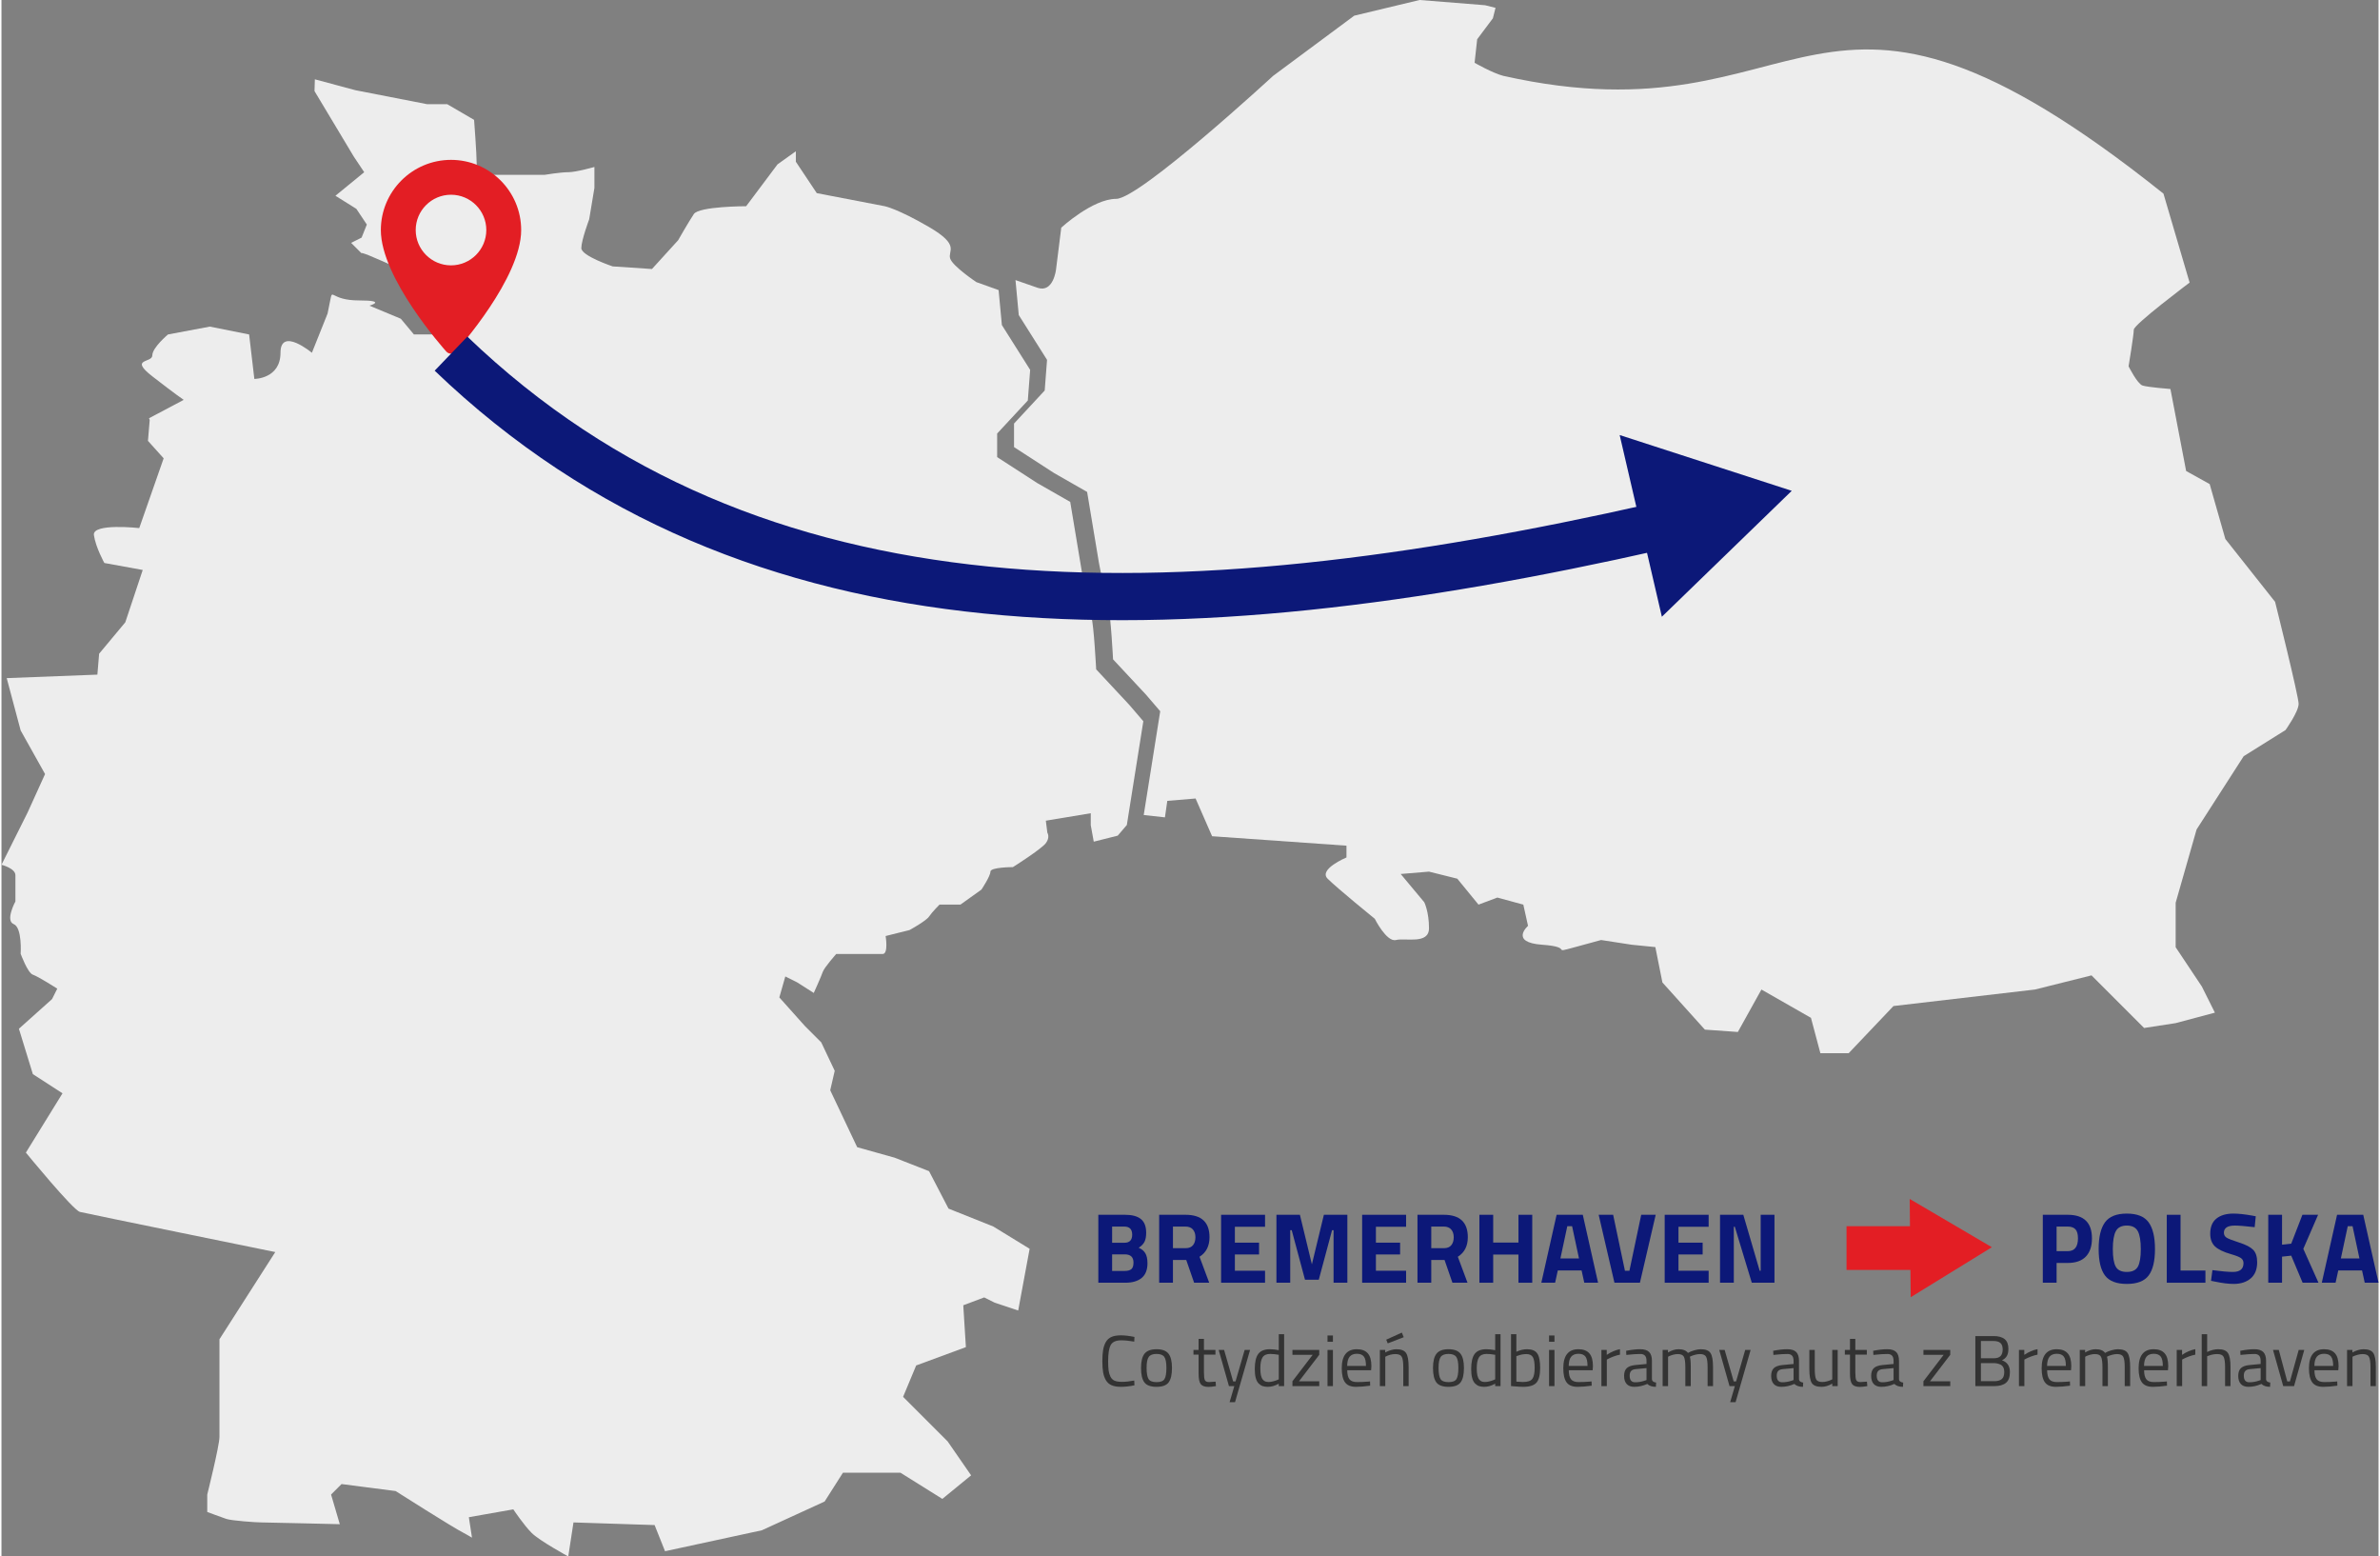 <?xml version="1.0" encoding="UTF-8"?>
<!DOCTYPE svg PUBLIC "-//W3C//DTD SVG 1.1//EN" "http://www.w3.org/Graphics/SVG/1.1/DTD/svg11.dtd">
<!-- Creator: CorelDRAW SE -->
<svg xmlns="http://www.w3.org/2000/svg" xml:space="preserve" width="595px" height="389px" version="1.1" style="shape-rendering:geometricPrecision; text-rendering:geometricPrecision; image-rendering:optimizeQuality; fill-rule:evenodd; clip-rule:evenodd"
viewBox="0 0 56828520 37199458"
 xmlns:xlink="http://www.w3.org/1999/xlink">
 <rect x="0" y="0" width="56828520" height="37199458" fill="#808080" stroke="none"/>
 <defs>
  <style type="text/css">
   <![CDATA[
    .str0 {stroke:#0C1878;stroke-width:1.12816e+06}
    .fil2 {fill:none}
    .fil3 {fill:#0C1878}
    .fil1 {fill:#E31E24}
    .fil4 {fill:#0C1878;fill-rule:nonzero}
    .fil5 {fill:#333333;fill-rule:nonzero}
    .fil0 {fill:#EDEDED;fill-rule:nonzero}
   ]]>
  </style>
 </defs>
 <g id="Szybki_x0020_kadr_x0020_-_x0020_zawartość">
  <path class="fil0" d="M53166516 12882897l-374887 -1312951 -562726 -312839 -375338 -1959724c0,0 -542080,-41742 -666968,-83146 -125451,-41742 -333596,-458822 -333596,-458822 0,0 124661,-750677 124661,-875677 0,-124887 1334387,-1125451 1334387,-1125451l-625226 -2126467c-8510153,-6798398 -8326940,-1141132 -15781024,-2814530 -250339,-62162 -687726,-312500 -687726,-312500l62049 -562726 375338 -500677 62839 -249887 -250339 -62500 -1563741 -125000 -1563289 374887 -1938967 1438403c0,0 -3189531,2939530 -3752256,2939530 -563177,0 -1312952,688064 -1312952,688064l-125338 1000565c0,0 -62500,562725 -437838,437838 -148805,-49752 -347022,-118682 -531250,-184680l78294 835402 676218 1070961 -56069 732627 -733078 789259 0 563516 958258 620149 788922 450925 281701 1690997c0,0 169224,901738 225632,1070849 56520,168772 112703,1239733 112703,1239733l789147 845781 338335 394404 -394405 2480258 506995 56069 56521 -394404 676218 -56408 394856 901737 3212545 225745 0 281701c0,0 -676219,281814 -450587,507446 225294,225293 1127144,958032 1127144,958032 0,0 281814,563967 506994,507446 225745,-56182 789260,112929 789260,-282265 0,-394405 -112590,-619585 -112590,-619585l-563967 -676218 676557 -56521 676557 169111 507107 619697 450926 -168772 620374 168772 112703 507446c0,0 -450925,394856 337884,451264 789147,56182 169111,225293 789147,56182 620149,-169111 620149,-169111 620149,-169111l732626 112929 563628 56182 169111 845330 1014892 1127143 788809 56408 563515 -1014440 1184003 676218 225293 845668 676218 0 1071413 -1127482 3381656 -394404 1352775 -338222 1256882 1257220 754964 -116201 938064 -250338 -312838 -625677 -625226 -938064 0 -1063064 500226 -1751128 1125902 -1751128 1000564 -625226c0,0 312839,-437838 312839,-625677 0,-187387 -562726,-2438854 -562726,-2438854l-1188854 -1501128z"/>
  <path class="fil0" d="M23714914 29315659l-1073781 -429377 -465253 -894630 -823443 -322428 -895081 -250677 -644292 -1360334 107401 -465253 -322315 -680167 -393615 -393614 -608190 -680167 142937 -501128 286553 143276 393614 250789c0,0 178701,-394065 214463,-501466 36214,-107514 322428,-429490 322428,-429490 0,0 966268,0 1109544,0 143277,0 71639,-429377 71639,-429377l572653 -143277c0,0 393615,-214914 465704,-321976 71638,-107852 250338,-286553 250338,-286553l501467 0 500677 -358190c0,0 214914,-321976 214914,-429490 0,-107401 536891,-107401 536891,-107401 0,0 680167,-429490 787568,-572766 107513,-143276 35875,-250677 35875,-250677l-35875 -286214 1073781 -178700 0 286214 71638 393953 572767 -143615 218073 -254738 394404 -2480257 -338335 -394405 -789147 -845780c0,0 -56182,-1070962 -112703,-1239734 -56408,-169111 -225632,-1070848 -225632,-1070848l-281701 -1690998 -788922 -450925 -958258 -620149 0 -563515 733078 -789260 56069 -732626 -676218 -1070962 -78294 -835401c-281025,-99504 -531814,-190659 -531814,-190659 0,0 -562726,-375338 -625564,-562726 -62500,-187838 249887,-312838 -500339,-750677 -750564,-437725 -1062951,-500225 -1062951,-500225l-1626241 -312839 -500226 -750564 0 -250000 -438177 312839 -749887 1000564c0,0 -1126241,0 -1251241,187838 -125000,187500 -374887,625226 -374887,625226l-625677 687726 -938064 -62500c0,0 -750564,-249888 -750564,-437388 0,-187838 187839,-688064 187839,-688064l125000 -750677 0 -500225c0,0 -437839,125000 -625339,125000 -187838,0 -563064,62387 -563064,62387l-1375903 0c0,0 -249887,0 -249887,-249887 0,-250339 -62500,-1063403 -62500,-1063403l-643614 -375338 -482288 0 -1709387 -333146 -971457 -260604 -8348 281363 938064 1563628 250225 375000 -688064 562725 500226 312839 250338 375225 -125338 312839 -249887 125000 249887 249887c0,0 -62500,-62387 500677,187951 562725,250226 562725,250226 562725,250226l625226 375000 563177 1125902 -1000903 0 -312838 -375338 -750226 -312838c0,0 437839,-125000 -250338,-125000 -687726,0 -625226,-312726 -687726,0 -62500,312838 -62500,312838 -62500,312838l-375225 938064c0,0 -750677,-625564 -750677,0 0,625226 -625113,625226 -625113,625226l-125000 -1062952 -938403 -187838 -1000564 187838c0,0 -375338,312839 -375338,500226 0,187839 -562726,62500 0,500339 563177,437725 750677,562725 750677,562725l-829874 439418 16810 40163 -41855 500225 375338 417080 -583483 1667645c0,0 -1125903,-125000 -1084161,166742 41403,292080 250000,667419 250000,667419l917306 166741 -416629 1250339 -625677 750677 -41742 500225 -2167870 83597 333484 1250451 583484 1042419 -416742 917757 -625226 1250451c0,0 333484,83146 333484,249888 0,166742 0,625677 0,625677 0,0 -250226,458935 -41742,542080 208145,83596 166742,708822 166742,708822 0,0 166742,458484 291742,500226 125000,41403 583822,333483 583822,333483l-125339 250339 -791967 708484 333484 1084499 708822 458484 -875564 1417305c0,0 1125902,1375790 1292644,1417532 166742,41855 4669562,959161 4669562,959161l-1334386 2084273c0,0 0,2126467 0,2335402 0,208145 -291742,1375902 -291742,1375902l0 416629c0,0 333484,125000 458935,166855 124887,41742 708822,83145 833710,83145 125000,0 1876015,42194 1876015,42194l-208484 -708823 250339 -250338 1292193 166742c0,0 1375902,875564 1626241,1000564 44901,22676 112590,62838 200135,113831l-75135 -489170 1062951 -187387c0,0 250339,375226 438177,562726 187500,187838 875564,562725 875564,562725l124662 -813064 1939417 62839 249436 625225 2314305 -500225 1500903 -687726 437726 -688064 1375902 0 1000903 625226 687725 -562839 -562725 -813064 -1063403 -1063402 312726 -749775 1188402 -438289 -62387 -1000452 500226 -187500 249887 125000 562838 187388 273353 -1474504 -865185 -530573z"/>
  <g id="_1317083144">
   <g>
    <g>
     <path class="fil1" d="M10747180 3820736c-924978,0 -1677460,752482 -1677460,1677459 0,1147789 1501128,2833032 1565095,2904106 60018,66900 164824,66787 224729,0 63854,-71074 1564982,-1756317 1564982,-2904106 0,-924977 -752482,-1677459 -1677346,-1677459zm0 2521435c-465366,0 -843976,-378611 -843976,-843976 0,-465366 378610,-843976 843976,-843976 465365,0 843862,378610 843862,843976 0,465365 -378497,843976 -843862,843976z"/>
    </g>
   </g>
   <g>
   </g>
   <g>
   </g>
   <g>
   </g>
   <g>
   </g>
   <g>
   </g>
   <g>
   </g>
   <g>
   </g>
   <g>
   </g>
   <g>
   </g>
   <g>
   </g>
   <g>
   </g>
   <g>
   </g>
   <g>
   </g>
   <g>
   </g>
   <g>
   </g>
  </g>
  <g>
   <path class="fil2 str0" d="M10747180 8452392c7241538,6946074 17274932,6740862 28815658,4133799"/>
  </g>
  <polygon class="fil3" points="42800429,11730596 39695171,14740411 38686372,10397789 "/>
  <path class="fil4" d="M26222699 29033958l637635 0c168772,0 295352,33844 379625,101534 84387,67689 126580,177121 126580,328407 0,90704 -13538,162680 -40501,216042 -27076,53362 -73330,100745 -138538,142148 71638,30235 124549,74008 158732,131318 34296,57311 51444,136846 51444,238718 0,157604 -46255,274707 -138538,351083 -92396,76377 -222134,114621 -389215,114621l-647224 0 0 -1623871zm630415 945735l-300880 0 0 396322 300880 0c71638,0 124661,-14327 158844,-42983 34184,-28655 51332,-81114 51332,-157603 0,-130528 -70059,-195736 -210176,-195736zm-9477 -663921l-291403 0 0 386845 293772 0c124211,0 186259,-64418 186259,-193366 0,-128949 -62838,-193479 -188628,-193479z"/>
  <path id="1" class="fil4" d="M28006543 30113380l0 544449 -329535 0 0 -1623871 630415 0c382108,0 573218,178361 573218,534973 0,211755 -79648,367779 -238831,468073l231611 620825 -360560 0 -188628 -544449 -317690 0zm305731 -281814c77956,0 136056,-23804 174301,-71638 38244,-47721 57310,-110673 57310,-188628 0,-77956 -20306,-140118 -60920,-186259 -40614,-46142 -99053,-69269 -175542,-69269l-300880 0 0 515794 305731 0z"/>
  <polygon id="2" class="fil4" points="29157604,30657829 29157604,29033958 30208371,29033958 30208371,29320510 29487139,29320510 29487139,29700248 30065095,29700248 30065095,29982062 29487139,29982062 29487139,30371277 30208371,30371277 30208371,30657829 "/>
  <polygon id="3" class="fil4" points="30480596,30657829 30480596,29033958 31041855,29033958 31328407,30218412 31614959,29033958 32176106,29033958 32176106,30657829 31846570,30657829 31846570,29401737 31810695,29401737 31493118,30586191 31163583,30586191 30846006,29401737 30810131,29401737 30810131,30657829 "/>
  <polygon id="4" class="fil4" points="32529445,30657829 32529445,29033958 33580212,29033958 33580212,29320510 32858980,29320510 32858980,29700248 33436936,29700248 33436936,29982062 32858980,29982062 32858980,30371277 33580212,30371277 33580212,30657829 "/>
  <path id="5" class="fil4" d="M34181972 30113380l0 544449 -329535 0 0 -1623871 630415 0c382107,0 573217,178361 573217,534973 0,211755 -79648,367779 -238831,468073l231611 620825 -360559 0 -188628 -544449 -317690 0zm305731 -281814c77956,0 136056,-23804 174301,-71638 38244,-47721 57310,-110673 57310,-188628 0,-77956 -20307,-140118 -60920,-186259 -40614,-46142 -99053,-69269 -175542,-69269l-300880 0 0 515794 305731 0z"/>
  <polygon id="6" class="fil4" points="36266810,30657829 36266810,29984431 35662568,29984431 35662568,30657829 35333032,30657829 35333032,29033958 35662568,29033958 35662568,29697879 36266810,29697879 36266810,29033958 36596345,29033958 36596345,30657829 "/>
  <path id="7" class="fil4" d="M36813628 30657829l365298 -1623871 625677 0 365411 1623871 -329536 0 -64530 -293772 -568367 0 -64418 293772 -329535 0zm620826 -1351647l-164711 771323 444156 0 -164824 -771323 -114621 0z"/>
  <polygon id="8" class="fil4" points="39201602,29033958 39547834,29033958 39170578,30657829 38561597,30657829 38184341,29033958 38530573,29033958 38812387,30371277 38919788,30371277 "/>
  <polygon id="9" class="fil4" points="39762748,30657829 39762748,29033958 40813515,29033958 40813515,29320510 40092283,29320510 40092283,29700248 40670239,29700248 40670239,29982062 40092283,29982062 40092283,30371277 40813515,30371277 40813515,30657829 "/>
  <polygon id="10" class="fil4" points="41085740,30657829 41085740,29033958 41642148,29033958 42033845,30371277 42057649,30371277 42057649,29033958 42387184,29033958 42387184,30657829 41845104,30657829 41439192,29320510 41415275,29320510 41415275,30657829 "/>
  <polygon class="fil1" points="47584725,29809228 45644517,31003949 45637748,30351986 44110108,30351986 44110108,29307310 45626805,29307310 45620036,28655235 "/>
  <path class="fil4" d="M49399481 30185018l-267486 0 0 472811 -329536 0 0 -1623871 597022 0c385266,0 577956,187951 577956,563628 0,189418 -48962,334724 -146886,435808 -97925,101083 -241652,151624 -431070,151624zm-267486 -281814l265117 0c163921,0 245939,-101873 245939,-305618 0,-100294 -19856,-172383 -59680,-216155 -39824,-43773 -101873,-65659 -186259,-65659l-265117 0 0 587432z"/>
  <path id="1" class="fil4" d="M50546819 30274594c47044,83596 134927,125338 263876,125338 128949,0 216945,-41742 263876,-125338 47045,-83597 70510,-223714 70510,-420352 0,-196525 -23917,-339463 -71638,-428588 -47834,-89124 -135379,-133799 -262748,-133799 -127256,0 -214914,44675 -262635,133799 -47722,89125 -71639,232063 -71639,428588 0,196638 23466,336755 70398,420352zm785649 210063c-101083,134589 -274932,201828 -521773,201828 -246728,0 -420578,-67239 -521774,-201828 -101083,-134476 -151624,-344991 -151624,-631543 0,-286553 50541,-499549 151624,-638764 101196,-139327 275046,-209048 521774,-209048 246841,0 420690,69721 521773,209048 101196,139215 151738,352211 151738,638764 0,286552 -50542,497067 -151738,631543z"/>
  <polygon id="2" class="fil4" points="52690095,30657829 51765907,30657829 51765907,29033958 52095442,29033958 52095442,30366539 52690095,30366539 "/>
  <path id="3" class="fil4" d="M53392148 29291855c-173511,0 -260266,57310 -260266,172044 0,50880 21548,89914 64530,116990 42983,27076 143615,65997 302009,116990 158393,50880 269517,108642 333145,173060 63628,64530 95555,163583 95555,297382 0,170352 -51783,299301 -155235,386846 -103452,87545 -238831,131318 -406024,131318 -124098,0 -276173,-19066 -456002,-57311l-85966 -16697 33394 -255528c213335,28656 376467,42983 489508,42983 168773,0 253159,-70058 253159,-210176 0,-50880 -19517,-90704 -58552,-119359 -39034,-28655 -116538,-59679 -232852,-93186 -184566,-52459 -314756,-114959 -390343,-187387 -75699,-72428 -113492,-173172 -113492,-302121 0,-162342 49413,-283393 148127,-362929 98601,-79648 233980,-119472 405912,-119472 117779,0 267486,16020 448894,47834l85966 16697 -26286 260266c-224391,-25496 -382785,-38244 -475181,-38244z"/>
  <polygon id="4" class="fil4" points="54521661,30657829 54192125,30657829 54192125,29033958 54521661,29033958 54521661,29747969 54741426,29724165 55008800,29033958 55383800,29033958 55030347,29848263 55393276,30657829 55013651,30657829 54741426,30010718 54521661,30034522 "/>
  <path id="5" class="fil4" d="M55472134 30657829l365298 -1623871 625677 0 365411 1623871 -329535 0 -64531 -293772 -568366 0 -64418 293772 -329536 0zm620826 -1351647l-164711 771323 444156 0 -164824 -771323 -114621 0z"/>
  <path class="fil5" d="M27086304 33109657c-118682,24255 -225293,36327 -319833,36327 -94427,0 -170803,-12974 -229016,-38922 -58213,-25835 -103114,-66223 -134815,-120938 -31701,-54716 -53588,-117555 -65659,-188403 -12071,-70848 -18163,-159296 -18163,-265343 0,-106047 6092,-195059 18163,-267035 12071,-72089 33958,-135718 65659,-190997 31701,-55393 76376,-95668 134025,-121052 57536,-25383 132446,-38019 224617,-38019 92283,0 200586,12636 325022,38019l-5189 112365c-116426,-20758 -220104,-31137 -311147,-31137 -126805,0 -210627,37793 -251466,113267 -40952,75474 -61372,204197 -61372,386281 0,91043 3723,164260 11169,219540 7558,55280 22224,105145 44111,149481 21886,44450 53926,76151 95893,95104 42081,19066 103791,28542 185018,28542 81228,0 177121,-10379 287794,-31137l5189 114057z"/>
  <path id="1" class="fil5" d="M27243569 32694833c0,-157829 28204,-271886 84725,-342283 56408,-70285 151850,-105370 286101,-105370 134251,0 229242,35085 285199,105370 55844,70397 83822,184454 83822,342283 0,157942 -26512,272563 -79535,343976 -53024,71525 -149820,107175 -290388,107175 -140569,0 -237365,-35650 -290388,-107175 -53024,-71413 -79536,-186034 -79536,-343976zm133123 -2595c0,126241 15230,214689 45803,265343 30574,50767 94540,76038 191900,76038 97360,0 160989,-25045 190998,-75135 29896,-50203 44900,-138651 44900,-265343 0,-126805 -16696,-214125 -50090,-261846 -33393,-47834 -95329,-71751 -185808,-71751 -90478,0 -152752,23917 -186710,71751 -33958,47721 -50993,134815 -50993,260943z"/>
  <path id="2" class="fil5" d="M29022338 32376805l-274933 0 0 413132c0,99052 7220,164147 21661,195284 14440,31137 48624,46706 102888,46706l153768 -10379 8687 107175c-77279,12635 -135943,19066 -176331,19066 -89915,0 -152076,-21999 -186711,-65772 -34521,-43772 -51782,-127256 -51782,-250564l0 -454648 -122744 0 0 -112365 122744 0 0 -264440 127820 0 0 264440 274933 0 0 112365z"/>
  <polygon id="3" class="fil5" points="29100068,32264440 29229693,32264440 29445736,33016358 29502820,33016358 29720668,32264440 29850293,32264440 29490749,33512410 29361124,33512410 29473488,33128723 29345555,33128723 "/>
  <path id="4" class="fil5" d="M30664486 31887635l0 1241088 -127934 0 0 -58777c-88786,50654 -176331,76038 -262748,76038 -46142,0 -86417,-5754 -120938,-17261 -34635,-11507 -66900,-32265 -96909,-62274 -62162,-62162 -93299,-177121 -93299,-344766 0,-167757 27978,-288696 83822,-363041 55957,-74346 148353,-111462 277414,-111462 66900,0 137749,7445 212658,22450l0 -381995 127934 0zm-508236 1085515c18502,21886 38019,36891 58777,44901 20758,8122 47496,12184 80438,12184 32829,0 69720,-5528 110559,-16471 40953,-10944 72879,-21548 96007,-31927l34521 -15569 0 -585966c-73781,-13876 -142373,-20758 -205663,-20758 -87658,0 -148691,27866 -183213,83822 -34634,55844 -51895,142600 -51895,260154 0,133687 20194,223488 60469,269630z"/>
  <polygon id="5" class="fil5" points="30863267,32380302 30863267,32264440 31504513,32264440 31504513,32380302 31020532,33012861 31504513,33012861 31504513,33128723 30863267,33128723 30863267,33012861 31347247,32380302 "/>
  <path id="6" class="fil5" d="M31701602 33128723l0 -864283 129625 0 0 864283 -129625 0zm0 -1059567l0 -150383 129625 0 0 150383 -129625 0z"/>
  <path id="7" class="fil5" d="M32667983 33021548l50090 -5190 3497 101986c-131430,18502 -243795,27640 -337093,27640 -124436,0 -212658,-35989 -264441,-107965 -51895,-72089 -77843,-184116 -77843,-336304 0,-303024 120488,-454535 361237,-454535 116426,0 203407,32491 261056,97585 57648,65208 86417,167419 86417,306860l-6882 98488 -570397 0c0,95668 17260,166629 51782,212658 34635,46141 94765,69156 180618,69156 85853,0 173173,-3497 261959,-10379zm-46706 -375113c0,-106047 -17035,-180957 -50993,-224729 -33957,-43773 -89350,-65659 -165952,-65659 -76602,0 -134251,23014 -172834,69156 -38583,46142 -58551,119811 -59679,221232l449458 0z"/>
  <path id="8" class="fil5" d="M32953181 33128723l0 -864283 127934 0 0 60470 38019 -18953c26511,-13877 61935,-27076 106272,-39824 44450,-12636 85627,-18953 123646,-18953 115185,0 192690,31137 232514,93298 39711,62275 59567,172834 59567,331905 0,0 0,152075 0,456340l-127821 0 0 -452843c0,-119923 -11845,-201940 -35537,-246390 -23578,-44337 -75474,-66561 -155573,-66561 -79986,0 -159860,21322 -239395,63966l0 701828 -129626 0zm152189 -1109770l373308 -169337 44901 110560 -381995 146999 -36214 -88222z"/>
  <path id="9" class="fil5" d="M34223714 32694833c0,-157829 28204,-271886 84725,-342283 56408,-70285 151850,-105370 286101,-105370 134251,0 229242,35085 285198,105370 55844,70397 83822,184454 83822,342283 0,157942 -26511,272563 -79535,343976 -53023,71525 -149819,107175 -290388,107175 -140568,0 -237364,-35650 -290388,-107175 -53023,-71413 -79535,-186034 -79535,-343976zm133123 -2595c0,126241 15230,214689 45803,265343 30573,50767 94540,76038 191900,76038 97360,0 160988,-25045 190997,-75135 29896,-50203 44901,-138651 44901,-265343 0,-126805 -16697,-214125 -50091,-261846 -33393,-47834 -95329,-71751 -185807,-71751 -90479,0 -152753,23917 -186711,71751 -33957,47721 -50992,134815 -50992,260943z"/>
  <path id="10" class="fil5" d="M35838222 31887635l0 1241088 -127933 0 0 -58777c-88786,50654 -176331,76038 -262748,76038 -46142,0 -86417,-5754 -120939,-17261 -34634,-11507 -66900,-32265 -96909,-62274 -62161,-62162 -93299,-177121 -93299,-344766 0,-167757 27979,-288696 83823,-363041 55956,-74346 148352,-111462 277414,-111462 66900,0 137748,7445 212658,22450l0 -381995 127933 0zm-508236 1085515c18502,21886 38019,36891 58778,44901 20758,8122 47495,12184 80437,12184 32830,0 69720,-5528 110560,-16471 40952,-10944 72879,-21548 96006,-31927l34522 -15569 0 -585966c-73782,-13876 -142374,-20758 -205664,-20758 -87657,0 -148691,27866 -183213,83822 -34634,55844 -51895,142600 -51895,260154 0,133687 20194,223488 60469,269630z"/>
  <path id="11" class="fil5" d="M36470781 32247180c116426,0 197992,33055 244585,99390 46705,66223 70058,182311 70058,348263 0,165952 -29106,282604 -87319,350068 -58213,67351 -165050,101083 -320623,101083 -48398,0 -128497,-4626 -240298,-13764l-48398 -5189 0 -1239396 127933 0 0 420014c87545,-40275 172270,-60469 254062,-60469zm-94991 783055c112928,0 187500,-25722 223826,-76941 36327,-51331 54378,-137974 54378,-260153 0,-122180 -14328,-207694 -43209,-256656 -28768,-49075 -79986,-73556 -153768,-73556 -66900,0 -135379,12748 -205776,38019l-34522 12184 0 608416c74910,5753 127934,8687 159071,8687z"/>
  <path id="12" class="fil5" d="M36997969 33128723l0 -864283 129626 0 0 864283 -129626 0zm0 -1059567l0 -150383 129626 0 0 150383 -129626 0z"/>
  <path id="13" class="fil5" d="M37964350 33021548l50090 -5190 3498 101986c-131431,18502 -243795,27640 -337094,27640 -124436,0 -212658,-35989 -264441,-107965 -51895,-72089 -77843,-184116 -77843,-336304 0,-303024 120488,-454535 361237,-454535 116426,0 203407,32491 261056,97585 57649,65208 86417,167419 86417,306860l-6882 98488 -570397 0c0,95668 17261,166629 51782,212658 34635,46141 94766,69156 180619,69156 85853,0 173172,-3497 261958,-10379zm-46706 -375113c0,-106047 -17035,-180957 -50992,-224729 -33958,-43773 -89351,-65659 -165953,-65659 -76602,0 -134250,23014 -172833,69156 -38584,46142 -58552,119811 -59680,221232l449458 0z"/>
  <path id="14" class="fil5" d="M38249549 33128723l0 -864283 127933 0 0 117555c100293,-69157 205663,-114621 316336,-136620l0 131430c-48398,9251 -98827,23579 -151286,43209 -52460,19630 -92397,36890 -120149,51895l-43209 22450 0 634364 -129625 0z"/>
  <path id="15" class="fil5" d="M39457807 32525496l0 442464c3384,42645 36891,68028 100293,76038l-5189 101986c-91043,0 -159635,-23015 -205777,-69156 -103677,46141 -207355,69156 -311146,69156 -79535,0 -140004,-22451 -181520,-67351 -41404,-45014 -62162,-109545 -62162,-193592 0,-84161 21322,-146097 63967,-185921 42644,-39711 109431,-64192 200473,-73443l271435 -25948 0 -74233c0,-58777 -12748,-100857 -38019,-126241 -25383,-25383 -60018,-38019 -103790,-38019 -92171,0 -187839,5754 -286891,17261l-53587 5190 -5190 -98488c126805,-25384 239057,-38019 337094,-38019 97924,0 169111,22450 213447,67351 44337,45013 66562,115298 66562,210965zm-532378 352550c0,106047 43772,159070 131317,159070 78407,0 155573,-13312 231611,-39711l39824 -13876 0 -285199 -255866 24143c-51895,4625 -89350,19630 -112365,45013 -23014,25271 -34521,62162 -34521,110560z"/>
  <path id="16" class="fil5" d="M39843186 33128723l-129626 0 0 -864283 127934 0 0 60470c86417,-51783 170577,-77730 252369,-77730 107175,0 182085,29332 224729,88109 38019,-23015 87320,-43434 147789,-61372 60469,-17825 113831,-26737 159860,-26737 115298,0 192802,30798 232514,92509 39711,61597 59679,172495 59679,332694l0 456340 -129738 0 0 -452843c0,-119923 -11507,-201940 -34522,-246390 -23014,-44337 -71976,-66561 -146886,-66561 -38019,0 -77279,5528 -117554,16471 -40388,10943 -71526,21548 -93412,31927l-32829 15568c15004,38019 22450,122180 22450,252369l0 449459 -129625 0 0 -445961c0,-124436 -11169,-208822 -33619,-253272 -22564,-44337 -71751,-66561 -147902,-66561 -36778,0 -74571,5528 -113154,16471 -38583,10943 -68254,21548 -89012,31927l-29445 15568 0 701828z"/>
  <polygon id="17" class="fil5" points="41067013,32264440 41196638,32264440 41412681,33016358 41469765,33016358 41687613,32264440 41817238,32264440 41457694,33512410 41328069,33512410 41440433,33128723 41312500,33128723 "/>
  <path id="18" class="fil5" d="M42973714 32525496l0 442464c3384,42645 36891,68028 100293,76038l-5189 101986c-91043,0 -159635,-23015 -205776,-69156 -103678,46141 -207356,69156 -311147,69156 -79535,0 -140004,-22451 -181520,-67351 -41404,-45014 -62162,-109545 -62162,-193592 0,-84161 21322,-146097 63967,-185921 42644,-39711 109431,-64192 200473,-73443l271435 -25948 0 -74233c0,-58777 -12748,-100857 -38019,-126241 -25383,-25383 -60018,-38019 -103790,-38019 -92171,0 -187839,5754 -286891,17261l-53587 5190 -5190 -98488c126805,-25384 239057,-38019 337094,-38019 97924,0 169111,22450 213448,67351 44336,45013 66561,115298 66561,210965zm-532378 352550c0,106047 43772,159070 131317,159070 78407,0 155574,-13312 231611,-39711l39824 -13876 0 -285199 -255866 24143c-51895,4625 -89350,19630 -112365,45013 -23014,25271 -34521,62162 -34521,110560z"/>
  <path id="19" class="fil5" d="M43768840 32264440l129626 0 0 864283 -129626 0 0 -60469c-86417,51782 -171706,77730 -255866,77730 -117554,0 -195623,-30461 -234206,-91607 -38583,-61033 -57874,-173962 -57874,-338786l0 -451151 129625 0 0 449459c0,125564 10943,209725 32829,252369 21887,42644 71413,63967 148692,63967 38019,0 76602,-5528 115749,-16471 39147,-10944 69156,-21548 89914,-31927l31137 -15569 0 -701828z"/>
  <path id="20" class="fil5" d="M44595104 32376805l-274933 0 0 413132c0,99052 7221,164147 21661,195284 14441,31137 48624,46706 102888,46706l153768 -10379 8687 107175c-77279,12635 -135943,19066 -176331,19066 -89914,0 -152076,-21999 -186710,-65772 -34522,-43772 -51783,-127256 -51783,-250564l0 -454648 -122744 0 0 -112365 122744 0 0 -264440 127820 0 0 264440 274933 0 0 112365z"/>
  <path id="21" class="fil5" d="M45364282 32525496l0 442464c3385,42645 36891,68028 100294,76038l-5190 101986c-91042,0 -159634,-23015 -205776,-69156 -103678,46141 -207355,69156 -311146,69156 -79535,0 -140005,-22451 -181521,-67351 -41403,-45014 -62161,-109545 -62161,-193592 0,-84161 21322,-146097 63966,-185921 42645,-39711 109432,-64192 200474,-73443l271435 -25948 0 -74233c0,-58777 -12748,-100857 -38019,-126241 -25383,-25383 -60018,-38019 -103791,-38019 -92170,0 -187838,5754 -286890,17261l-53588 5190 -5189 -98488c126805,-25384 239056,-38019 337093,-38019 97925,0 169111,22450 213448,67351 44337,45013 66561,115298 66561,210965zm-532378 352550c0,106047 43773,159070 131318,159070 78407,0 155573,-13312 231611,-39711l39824 -13876 0 -285199 -255866 24143c-51896,4625 -89351,19630 -112365,45013 -23014,25271 -34522,62162 -34522,110560z"/>
  <polygon id="22" class="fil5" points="45948556,32380302 45948556,32264440 46589801,32264440 46589801,32380302 46105821,33012861 46589801,33012861 46589801,33128723 45948556,33128723 45948556,33012861 46432536,32380302 "/>
  <path id="23" class="fil5" d="M47189644 31932536l433889 0c118683,0 207694,24481 267036,73443 59341,48962 89124,125903 89124,230822 0,74909 -12974,133348 -38921,175428 -25948,42081 -64305,75248 -114960,99391 126693,43773 190095,137748 190095,281814 0,119811 -31701,205663 -94991,257559 -63402,51782 -155009,77730 -274932,77730l-456340 0 0 -1196187zm442576 646548l-309454 0 0 432085 318028 0c78407,0 138087,-16359 178926,-49301 40952,-32829 61372,-90704 61372,-173623 0,-43886 -8348,-80664 -25045,-110673 -16697,-30009 -38922,-51331 -66561,-63966 -50655,-23015 -103114,-34522 -157266,-34522zm-13876 -528994l-295578 0 0 413132 307649 0c73782,0 127708,-17599 161665,-52685 33958,-35199 50993,-88222 50993,-159070 0,-70849 -18163,-122180 -54490,-153881 -36214,-31589 -92960,-47496 -170239,-47496z"/>
  <path id="24" class="fil5" d="M48231949 33128723l0 -864283 127934 0 0 117555c100293,-69157 205663,-114621 316335,-136620l0 131430c-48398,9251 -98826,23579 -151286,43209 -52459,19630 -92396,36890 -120149,51895l-43208 22450 0 634364 -129626 0z"/>
  <path id="25" class="fil5" d="M49400496 33021548l50091 -5190 3497 101986c-131431,18502 -243795,27640 -337094,27640 -124436,0 -212658,-35989 -264440,-107965 -51896,-72089 -77843,-184116 -77843,-336304 0,-303024 120487,-454535 361236,-454535 116426,0 203407,32491 261056,97585 57649,65208 86417,167419 86417,306860l-6882 98488 -570397 0c0,95668 17261,166629 51783,212658 34634,46141 94765,69156 180618,69156 85853,0 173172,-3497 261958,-10379zm-46705 -375113c0,-106047 -17036,-180957 -50993,-224729 -33958,-43773 -89350,-65659 -165952,-65659 -76602,0 -134251,23014 -172834,69156 -38583,46142 -58552,119811 -59680,221232l449459 0z"/>
  <path id="26" class="fil5" d="M49815320 33128723l-129625 0 0 -864283 127933 0 0 60470c86417,-51783 170578,-77730 252369,-77730 107175,0 182085,29332 224730,88109 38018,-23015 87319,-43434 147788,-61372 60470,-17825 113832,-26737 159860,-26737 115298,0 192803,30798 232514,92509 39711,61597 59680,172495 59680,332694l0 456340 -129739 0 0 -452843c0,-119923 -11507,-201940 -34521,-246390 -23015,-44337 -71977,-66561 -146887,-66561 -38019,0 -77278,5528 -117554,16471 -40388,10943 -71525,21548 -93411,31927l-32830 15568c15005,38019 22451,122180 22451,252369l0 449459 -129626 0 0 -445961c0,-124436 -11169,-208822 -33619,-253272 -22563,-44337 -71751,-66561 -147902,-66561 -36778,0 -74571,5528 -113154,16471 -38583,10943 -68254,21548 -89012,31927l-29445 15568 0 701828z"/>
  <path id="27" class="fil5" d="M51718524 33021548l50091 -5190 3497 101986c-131431,18502 -243795,27640 -337094,27640 -124436,0 -212658,-35989 -264440,-107965 -51896,-72089 -77843,-184116 -77843,-336304 0,-303024 120487,-454535 361236,-454535 116426,0 203407,32491 261056,97585 57649,65208 86417,167419 86417,306860l-6882 98488 -570397 0c0,95668 17261,166629 51783,212658 34634,46141 94765,69156 180618,69156 85853,0 173172,-3497 261958,-10379zm-46705 -375113c0,-106047 -17036,-180957 -50993,-224729 -33958,-43773 -89350,-65659 -165952,-65659 -76602,0 -134251,23014 -172834,69156 -38583,46142 -58552,119811 -59680,221232l449459 0z"/>
  <path id="28" class="fil5" d="M52003723 33128723l0 -864283 127933 0 0 117555c100293,-69157 205663,-114621 316336,-136620l0 131430c-48398,9251 -98827,23579 -151286,43209 -52460,19630 -92396,36890 -120149,51895l-43209 22450 0 634364 -129625 0z"/>
  <path id="29" class="fil5" d="M52731385 33128723l-129625 0 0 -1241088 129625 0 0 425203c92284,-43772 180957,-65658 266246,-65658 115185,0 192689,31137 232513,93298 39712,62275 59567,172834 59567,331905l0 456340 -129625 0 0 -452843c0,-119923 -11846,-201940 -35424,-246390 -23579,-44337 -73444,-66561 -149481,-66561 -72654,0 -142938,13312 -210966,39824l-32830 12071 0 713899z"/>
  <path id="30" class="fil5" d="M54140230 32525496l0 442464c3385,42645 36891,68028 100293,76038l-5189 101986c-91042,0 -159635,-23015 -205776,-69156 -103678,46141 -207356,69156 -311146,69156 -79536,0 -140005,-22451 -181521,-67351 -41404,-45014 -62162,-109545 -62162,-193592 0,-84161 21322,-146097 63967,-185921 42644,-39711 109431,-64192 200474,-73443l271435 -25948 0 -74233c0,-58777 -12749,-100857 -38019,-126241 -25384,-25383 -60018,-38019 -103791,-38019 -92170,0 -187838,5754 -286891,17261l-53587 5190 -5190 -98488c126805,-25384 239057,-38019 337094,-38019 97924,0 169111,22450 213448,67351 44336,45013 66561,115298 66561,210965zm-532378 352550c0,106047 43773,159070 131318,159070 78407,0 155573,-13312 231611,-39711l39824 -13876 0 -285199 -255867 24143c-51895,4625 -89350,19630 -112364,45013 -23015,25271 -34522,62162 -34522,110560z"/>
  <polygon id="31" class="fil5" points="54306182,32264440 54444495,32264440 54646661,33016358 54710627,33016358 54919788,32264440 55052911,32264440 54809228,33128723 54549865,33128723 "/>
  <path id="32" class="fil5" d="M55791065 33021548l50090 -5190 3498 101986c-131431,18502 -243796,27640 -337094,27640 -124436,0 -212658,-35989 -264441,-107965 -51895,-72089 -77843,-184116 -77843,-336304 0,-303024 120488,-454535 361237,-454535 116426,0 203407,32491 261056,97585 57649,65208 86417,167419 86417,306860l-6882 98488 -570397 0c0,95668 17261,166629 51782,212658 34635,46141 94766,69156 180618,69156 85853,0 173173,-3497 261959,-10379zm-46706 -375113c0,-106047 -17035,-180957 -50993,-224729 -33957,-43773 -89350,-65659 -165952,-65659 -76602,0 -134251,23014 -172834,69156 -38583,46142 -58551,119811 -59679,221232l449458 0z"/>
  <path id="33" class="fil5" d="M56205889 33128723l-129625 0 0 -864283 127933 0 0 60470c93298,-51783 182649,-77730 267937,-77730 115185,0 192690,31137 232514,93298 39711,62275 59567,172834 59567,331905l0 456340 -127821 0 0 -452843c0,-119923 -11845,-201940 -35537,-246390 -23578,-44337 -74007,-66561 -151173,-66561 -36891,0 -75812,5528 -116652,16471 -40952,10943 -72314,21548 -94314,31927l-32829 15568 0 701828z"/>
 </g>
</svg>
